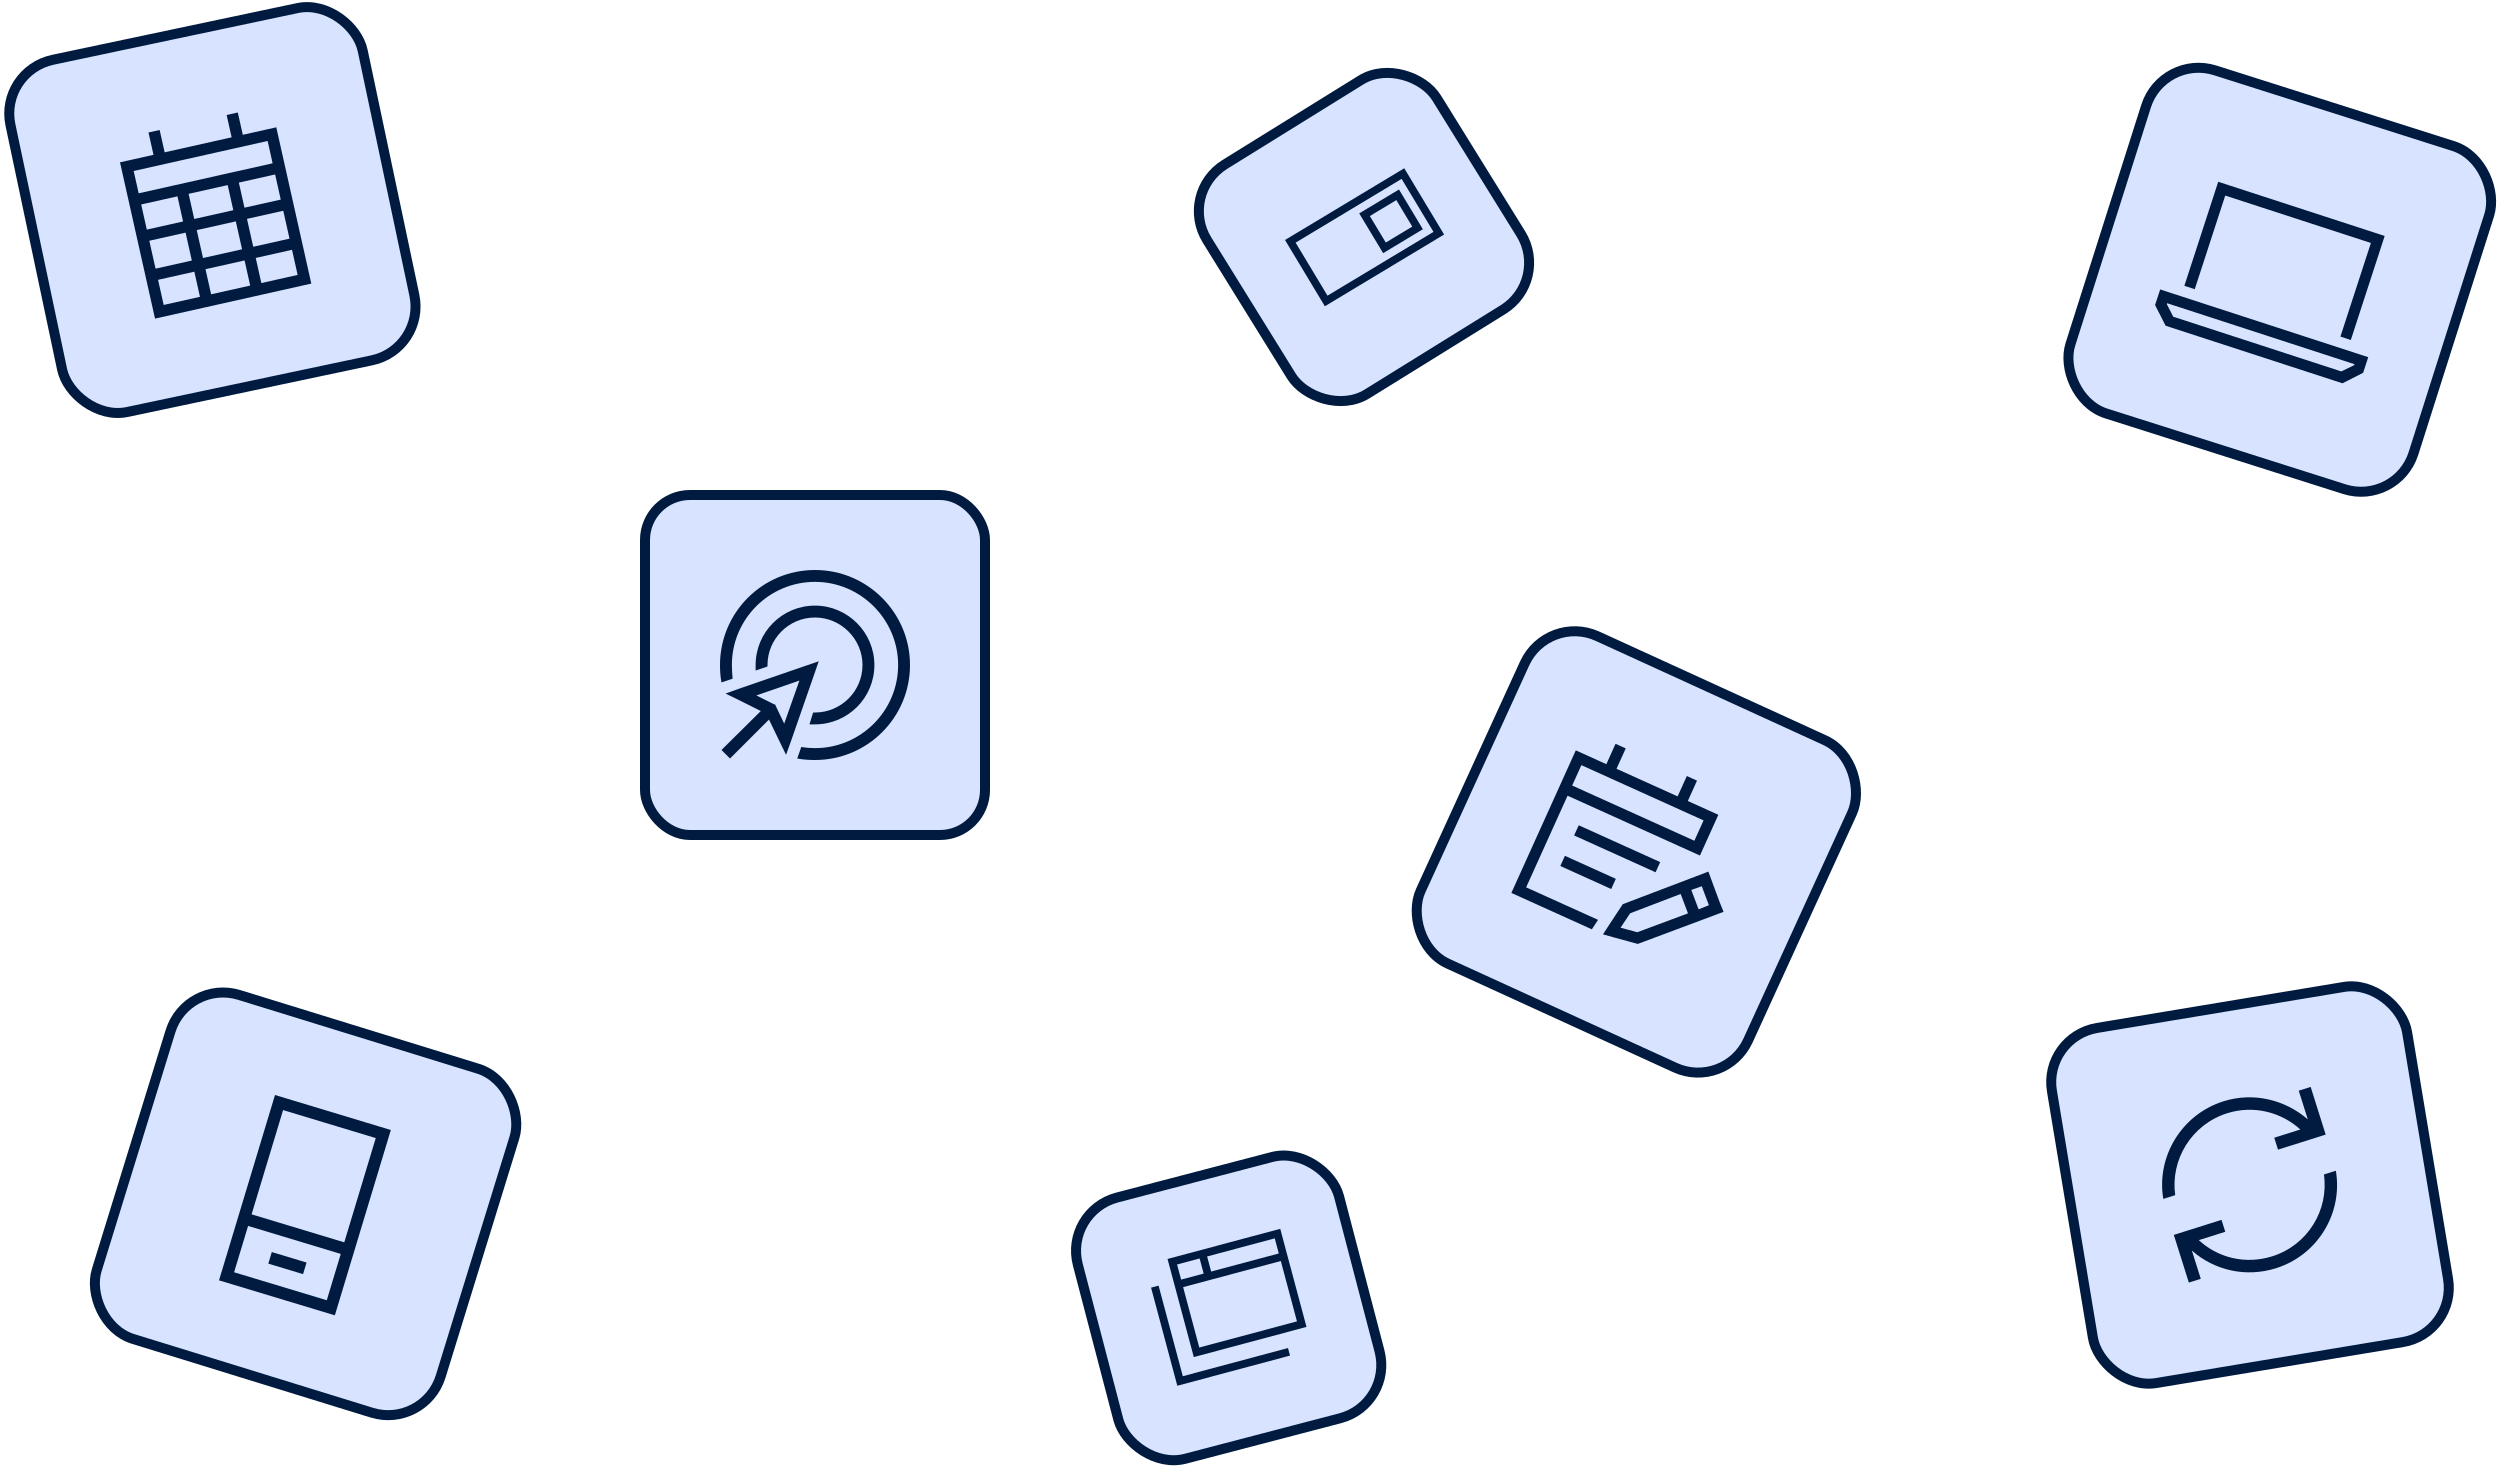 <svg width="500" height="294" viewBox="0 0 500 294" fill="none" xmlns="http://www.w3.org/2000/svg">
<rect x="432.547" y="10.744" width="72" height="72" rx="11" transform="rotate(17.627 432.547 10.744)" fill="#D7E3FF" stroke="#001B3F" stroke-width="2"/>
<g clip-path="url(#clip0_313_7)">
<path d="M474.178 48.596L445.047 39.113L438.951 57.84L436.87 57.163L442.967 38.435L443.644 36.355L445.725 37.032L474.856 46.515L476.936 47.192L476.259 49.273L470.163 68L468.082 67.323L474.178 48.596ZM434.643 63.341L468.261 74.285L470.826 73.034L470.889 72.839L433.435 60.647L433.371 60.842L434.643 63.341ZM473.647 71.436L472.97 73.516L472.631 74.557L468.494 76.662L433.121 65.147L431.016 61.01L431.354 59.969L432.032 57.889L434.112 58.566L471.566 70.758L473.647 71.436Z" fill="#001B3F"/>
</g>
<rect x="129" y="99" width="68" height="68" rx="9" fill="#D7E3FF" stroke="#001B3F" stroke-width="2"/>
<g clip-path="url(#clip1_313_7)">
<path d="M163 149.625C172.129 149.625 179.625 142.203 179.625 133C179.625 123.871 172.129 116.375 163 116.375C153.797 116.375 146.375 123.871 146.375 133C146.375 133.965 146.449 134.855 146.523 135.746L144.297 136.488C144.074 135.375 144 134.188 144 133C144 122.535 152.461 114 163 114C173.465 114 182 122.535 182 133C182 143.539 173.465 152 163 152C161.738 152 160.625 151.926 159.438 151.703L160.254 149.402C161.145 149.551 162.035 149.625 163 149.625ZM161.887 144.875L162.629 142.5C162.777 142.5 162.852 142.5 163 142.5C168.195 142.5 172.5 138.27 172.5 133C172.5 127.805 168.195 123.5 163 123.5C157.73 123.5 153.5 127.805 153.5 133C153.5 133.148 153.5 133.223 153.5 133.297L151.125 134.113C151.125 133.742 151.125 133.371 151.125 133C151.125 126.469 156.395 121.125 163 121.125C169.531 121.125 174.875 126.469 174.875 133C174.875 139.605 169.531 144.875 163 144.875C162.555 144.875 162.184 144.875 161.887 144.875ZM162.926 134.633L158.176 148.289L157.211 150.961L155.949 148.363L153.797 143.91L146.004 151.703L144.297 149.996L152.164 142.203L147.711 139.977L145.113 138.715L147.785 137.75L161.367 133.074L163.742 132.258L162.926 134.633ZM154.688 140.793L155.059 140.941L155.207 141.312L156.84 144.727L159.883 136.117L151.273 139.086L154.688 140.793Z" fill="#001B3F"/>
</g>
<rect x="408.587" y="207.386" width="72" height="72" rx="11" transform="rotate(-9.432 408.587 207.386)" fill="#D7E3FF" stroke="#001B3F" stroke-width="2"/>
<g clip-path="url(#clip2_313_7)">
<path d="M435.042 239.029L432.658 239.78C431.239 231.381 436.271 222.914 444.691 220.26C450.726 218.358 457.05 219.969 461.557 223.873L460.124 219.328L459.748 218.136L462.133 217.384L462.509 218.577L464.763 225.73L465.139 226.922L464.394 227.157L463.947 227.298L461.935 227.932L456.793 229.552L455.601 229.928L454.85 227.543L456.042 227.168L460.066 225.9C456.268 222.427 450.732 220.977 445.442 222.645C438.289 224.899 434.046 231.97 435.042 239.029ZM454.46 251.257C461.539 249.026 465.805 242.03 464.785 234.897L467.17 234.146C468.612 242.62 463.557 251.012 455.211 253.642C449.101 255.567 442.801 254.031 438.369 250.103L439.778 254.574L440.154 255.766L437.769 256.518L437.394 255.326L435.139 248.172L434.763 246.98L435.434 246.769L435.956 246.604L437.893 245.994L443.109 244.35L444.301 243.974L445.052 246.359L443.86 246.734L439.762 248.026C443.583 251.573 449.095 252.948 454.46 251.257Z" fill="#001B3F"/>
</g>
<rect x="-0.185" y="14.228" width="72" height="72" rx="11" transform="rotate(-11.931 -0.185 14.228)" fill="#D7E3FF" stroke="#001B3F" stroke-width="2"/>
<g clip-path="url(#clip3_313_7)">
<path d="M31.93 25.999L32.18 27.115L32.931 30.464L46.326 27.463L45.576 24.114L45.326 22.997L47.558 22.497L47.809 23.613L48.559 26.962L53.024 25.962L55.257 25.462L55.757 27.694L56.757 32.159L57.258 34.392L61.76 54.485L62.26 56.718L60.028 57.218L33.237 63.221L31.004 63.721L30.504 61.489L26.002 41.395L25.501 39.163L24.501 34.698L24 32.465L26.233 31.965L30.698 30.964L29.948 27.616L29.698 26.499L31.93 25.999ZM55.025 34.892L47.769 36.518L48.895 41.541L56.151 39.915L55.025 34.892ZM56.651 42.148L49.395 43.774L50.646 49.355L57.901 47.729L56.651 42.148ZM58.402 49.962L51.146 51.588L52.272 56.611L59.527 54.985L58.402 49.962ZM48.413 49.855L47.162 44.274L39.348 46.025L40.599 51.606L48.413 49.855ZM41.099 53.839L42.225 58.862L50.039 57.111L48.913 52.088L41.099 53.839ZM38.367 52.107L37.116 46.525L29.86 48.151L31.111 53.733L38.367 52.107ZM31.611 55.965L32.736 60.988L39.992 59.363L38.867 54.339L31.611 55.965ZM29.36 45.919L36.616 44.293L35.49 39.269L28.234 40.895L29.36 45.919ZM38.848 43.792L46.662 42.041L45.537 37.018L37.723 38.769L38.848 43.792ZM53.524 28.194L26.733 34.197L27.734 38.663L54.525 32.66L53.524 28.194Z" fill="#001B3F"/>
</g>
<rect x="309.507" y="122.675" width="72" height="72" rx="11" transform="rotate(24.58 309.507 122.675)" fill="#D7E3FF" stroke="#001B3F" stroke-width="2"/>
<g clip-path="url(#clip4_313_7)">
<path d="M324.686 150.701L323.305 153.755L335.524 159.279L336.905 156.224L337.365 155.206L339.402 156.126L338.942 157.144L337.561 160.199L341.634 162.04L343.67 162.961L342.75 164.997L340.909 169.07L339.988 171.107L337.952 170.186L335.915 169.266L313.513 159.14L305.228 177.469L319.611 183.97L318.372 185.863L304.308 179.505L302.271 178.585L303.192 176.548L311.477 158.219L312.397 156.183L314.238 152.11L315.159 150.073L317.195 150.994L321.268 152.835L322.649 149.78L323.11 148.762L325.146 149.682L324.686 150.701ZM316.275 153.03L314.434 157.103L338.872 168.15L340.713 164.077L316.275 153.03ZM314.002 171.624L322.148 175.306L323.166 175.766L322.246 177.803L321.227 177.343L313.081 173.66L312.063 173.2L312.983 171.164L314.002 171.624ZM315.745 165.054L316.763 165.514L331.019 171.958L332.037 172.418L331.117 174.455L330.099 173.995L315.843 167.551L314.825 167.09L315.745 165.054ZM340.354 177.251L338.257 177.989L339.722 181.87L341.783 181.039L340.354 177.251ZM326.03 182.656L324.111 185.544L327.46 186.445L337.596 182.672L336.132 178.791L326.03 182.656ZM343.88 180.301L344.711 182.363L342.586 183.165L327.552 188.786L322.844 187.501L320.6 186.87L321.867 184.913L324.552 180.838L341.677 174.323L343.88 180.301Z" fill="#001B3F"/>
</g>
<rect x="37.34" y="195.749" width="72" height="72" rx="11" transform="rotate(17.159 37.34 195.749)" fill="#D7E3FF" stroke="#001B3F" stroke-width="2"/>
<g clip-path="url(#clip5_313_7)">
<path d="M75.151 227.616L56.617 222.017L50.318 242.868L68.853 248.467L75.151 227.616ZM68.153 250.784L49.618 245.185L46.819 254.452L65.353 260.051L68.153 250.784ZM57.317 219.7L75.851 225.299L78.168 225.999L77.468 228.315L67.67 260.751L66.971 263.068L64.654 262.368L46.119 256.769L43.802 256.069L44.502 253.752L54.3 221.317L55 219L57.317 219.7ZM54.361 250.41L55.519 250.76L60.153 252.159L61.311 252.509L60.611 254.826L59.453 254.476L54.819 253.076L53.661 252.727L54.361 250.41Z" fill="#001B3F"/>
</g>
<rect x="235.623" y="38.677" width="54" height="54" rx="11" transform="rotate(-31.797 235.623 38.677)" fill="#D7E3FF" stroke="#001B3F" stroke-width="2"/>
<g clip-path="url(#clip6_313_7)">
<path d="M259.122 48.528L265.499 59.129L286.7 46.376L280.324 35.775L259.122 48.528ZM257 48L258.325 47.203L279.527 34.45L280.852 33.653L281.649 34.978L288.026 45.578L288.823 46.904L287.498 47.701L266.296 60.454L264.971 61.251L264.174 59.926L257.797 49.325L257 48ZM273.967 43.207L277.156 48.508L282.456 45.32L279.268 40.019L273.967 43.207ZM271.845 42.679L273.17 41.882L278.471 38.694L279.796 37.897L280.593 39.222L283.781 44.523L284.578 45.848L283.253 46.645L277.953 49.833L276.628 50.63L275.831 49.305L272.642 44.005L271.845 42.679Z" fill="#001B3F"/>
</g>
<rect x="212.78" y="242.286" width="54" height="54" rx="11" transform="rotate(-14.656 212.78 242.286)" fill="#D7E3FF" stroke="#001B3F" stroke-width="2"/>
<g clip-path="url(#clip7_313_7)">
<path d="M254.949 247.673L241.425 251.292L242.233 254.311L255.757 250.692L254.949 247.673ZM235.415 252.901L236.223 255.92L240.731 254.713L239.923 251.694L235.415 252.901ZM239.858 269.504L259.393 264.276L256.161 252.201L241.886 256.021L236.626 257.429L239.858 269.504ZM235.011 251.391L254.545 246.163L256.048 245.761L256.452 247.271L260.895 263.874L261.299 265.383L259.797 265.785L240.262 271.013L238.759 271.415L238.355 269.906L233.912 253.303L233.508 251.794L235.011 251.391ZM231.916 257.881L236.562 275.239L256.848 269.81L257.599 269.608L258.003 271.118L257.252 271.319L236.214 276.949L235.463 277.15L235.261 276.395L230.414 258.283L230.212 257.528L231.715 257.126L231.916 257.881Z" fill="#001B3F"/>
</g>
<defs>
<clipPath id="clip0_313_7">
<rect width="43.765" height="30.636" fill="white" transform="translate(439.482 35) rotate(18.032)"/>
</clipPath>
<clipPath id="clip1_313_7">
<rect width="38" height="38" fill="white" transform="translate(144 114)"/>
</clipPath>
<clipPath id="clip2_313_7">
<rect width="35" height="35" fill="white" transform="translate(428 225.521) rotate(-17.493)"/>
</clipPath>
<clipPath id="clip3_313_7">
<rect width="32.031" height="36.607" fill="white" transform="translate(23 28) rotate(-12.63)"/>
</clipPath>
<clipPath id="clip4_313_7">
<rect width="40.229" height="35.759" fill="white" transform="translate(317 146) rotate(24.324)"/>
</clipPath>
<clipPath id="clip5_313_7">
<rect width="24.202" height="38.723" fill="white" transform="translate(55 219) rotate(16.808)"/>
</clipPath>
<clipPath id="clip6_313_7">
<rect width="27.834" height="15.464" fill="white" transform="translate(257 48) rotate(-31.028)"/>
</clipPath>
<clipPath id="clip7_313_7">
<rect width="28" height="25" fill="white" transform="translate(229 253) rotate(-14.982)"/>
</clipPath>
</defs>
</svg>
